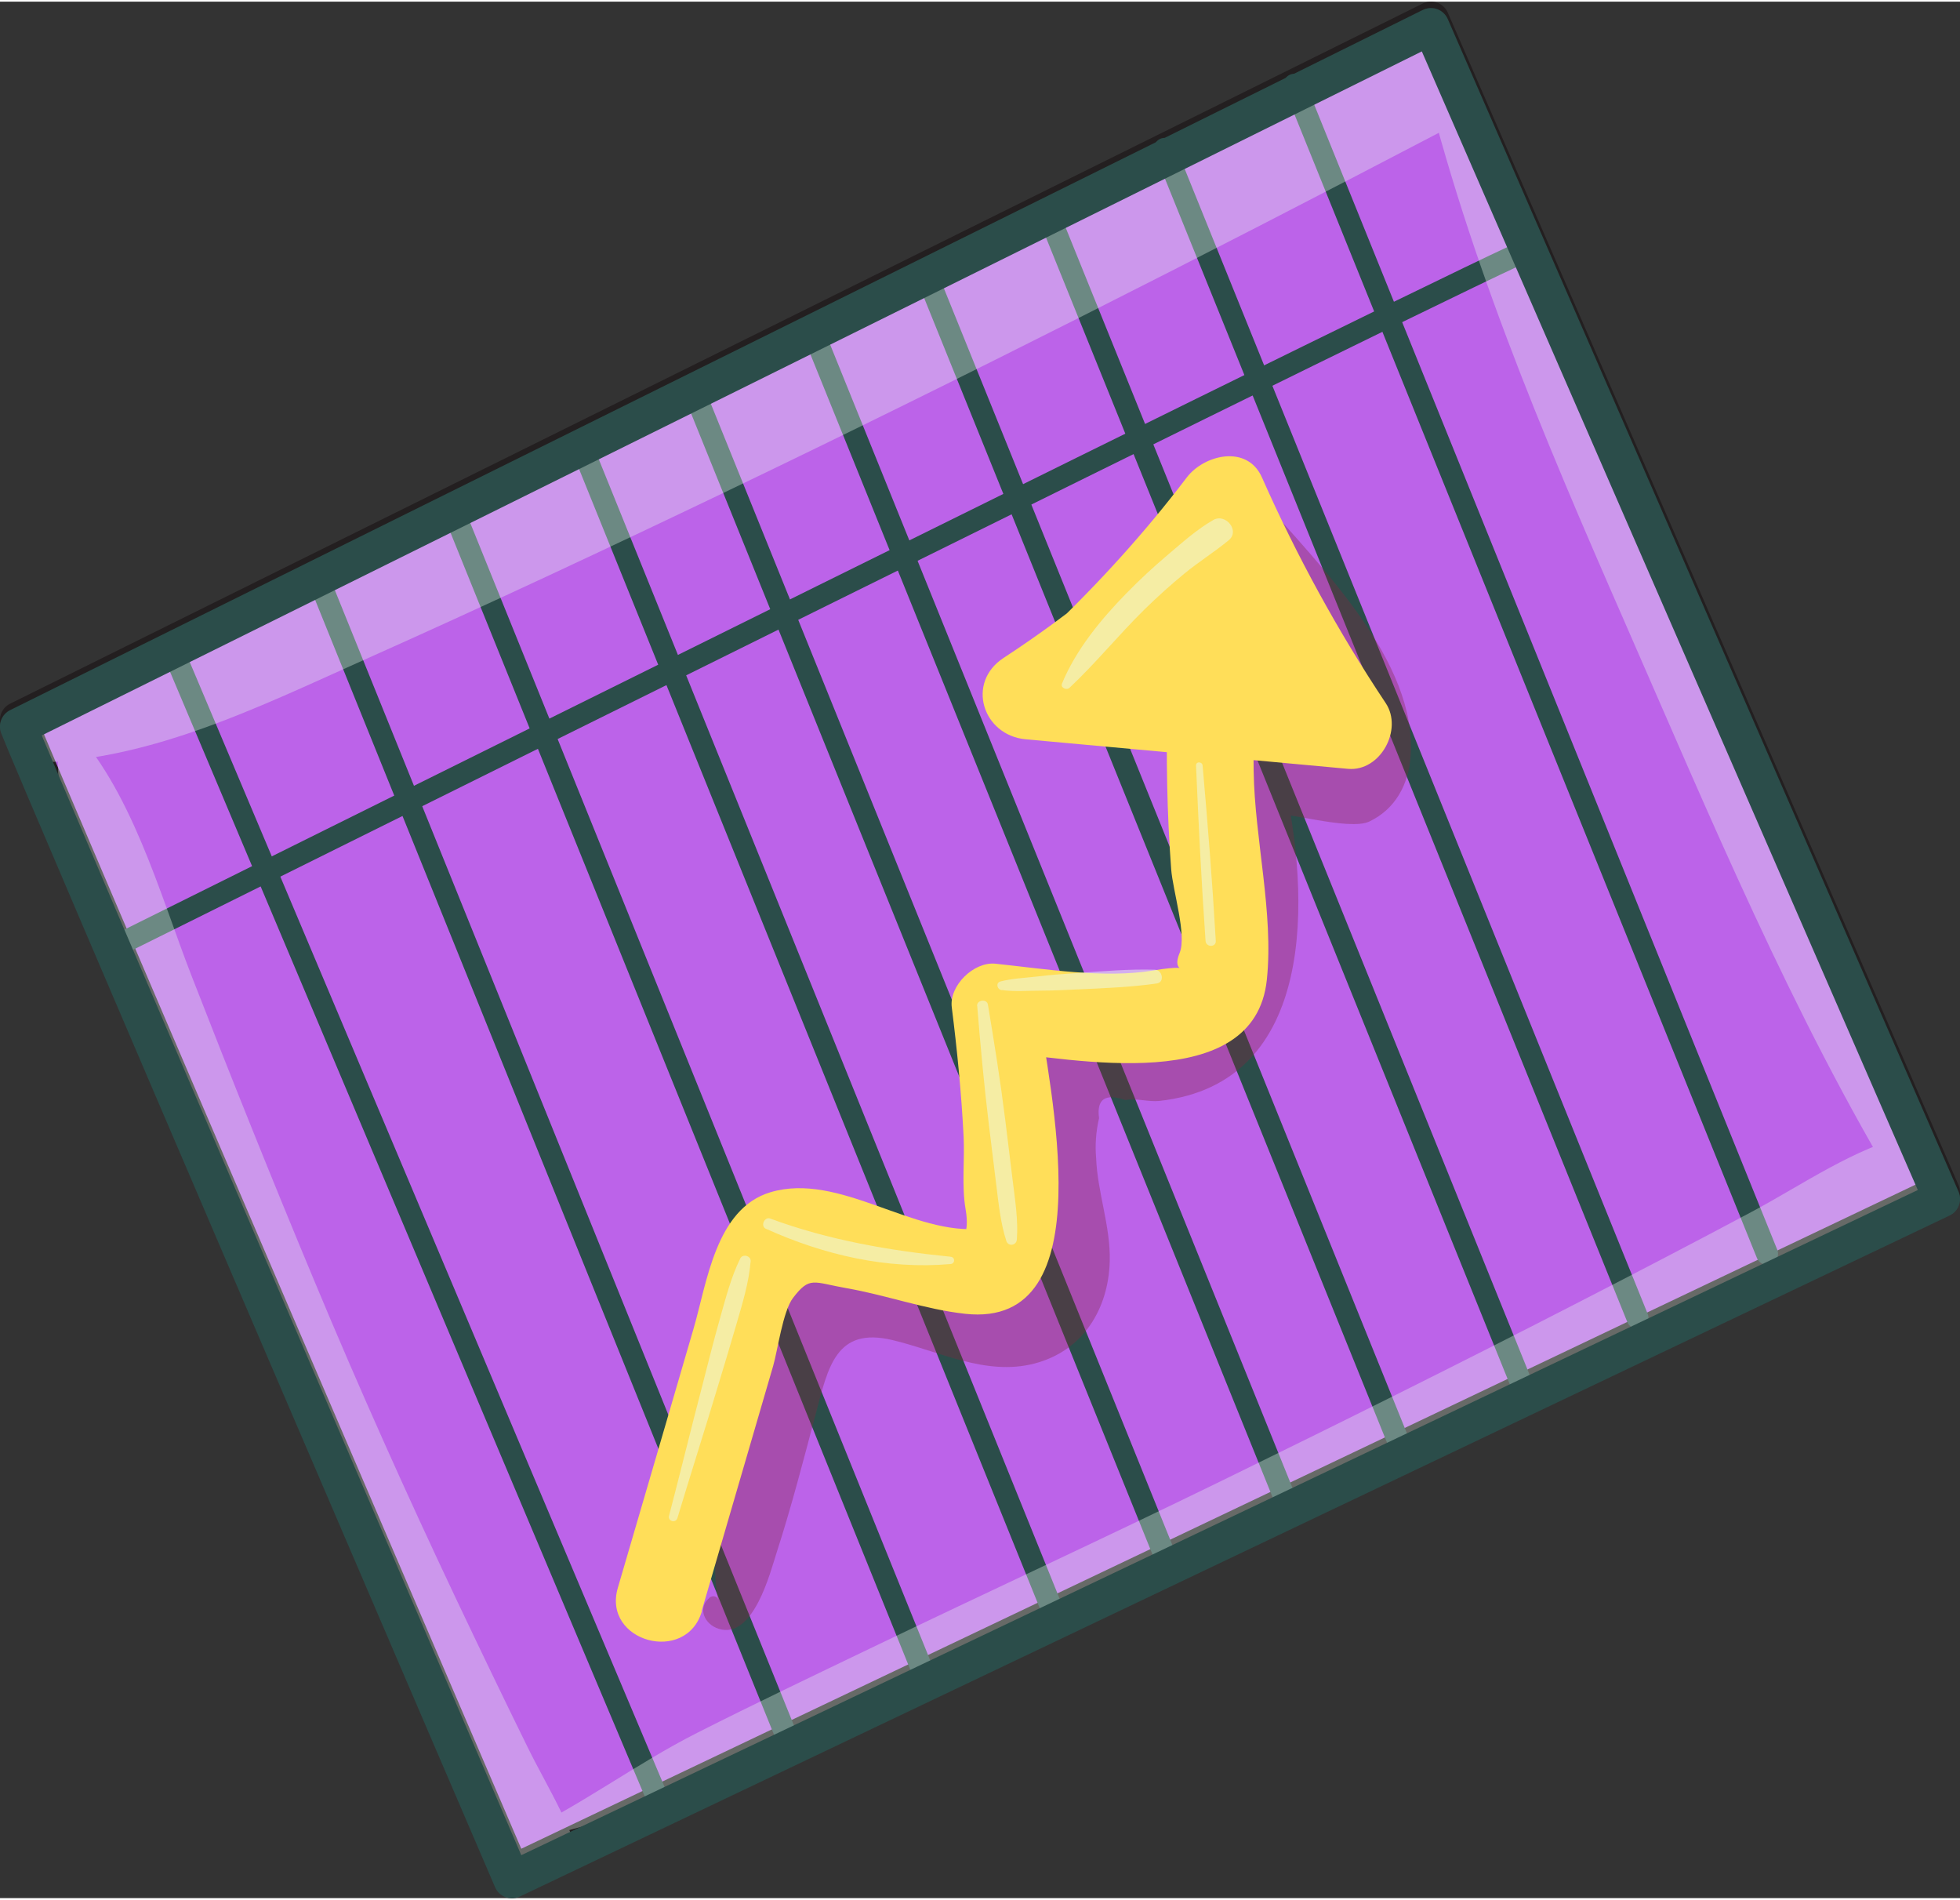<?xml version="1.0" encoding="UTF-8"?>
<svg xmlns="http://www.w3.org/2000/svg" xmlns:xlink="http://www.w3.org/1999/xlink" data-name="Calque 2" viewBox="0 0 134 129.63" style="fill: rgb(0, 0, 0);" original_string_length="6613" width="85.455px" height="82.813px"><rect x="0" y="0" width="134" height="129.63" fill="#333333" stroke="none"/><defs><clipPath id="__id12_si6a8y7fmm"><path d="m1.25,48.86c.87,2.33,33.75,78.84,33.75,78.84l97.75-46.55L97.83,1,1.25,48.86Z" stroke-width="0" style="fill: none;"/></clipPath></defs><g data-name="Layer 1"><g><path d="m1.25,49.11c.87,2.33,33.75,78.84,33.75,78.84l97.75-46.55L97.83,1.25,1.25,49.11Z" stroke="#231f20" stroke-linecap="round" stroke-linejoin="round" stroke-width="2.51" style="fill: rgb(188, 99, 233);"/><g stroke="#2b4d4a" stroke-linecap="round" stroke-linejoin="round" stroke-width="1.5" style="fill: none;"><path d="m7.83,64.6S104.5,16.55,104.65,16.9" style="fill: inherit;"/><path d="M11.66 43.96L45.09 123.14" style="fill: inherit;"/><path d="M21.6 39.03L53.92 118.94" style="fill: inherit;"/><path d="M31.15 35.16L63.47 115.07" style="fill: inherit;"/><path d="M40.08 31.16L72.4 111.06" style="fill: inherit;"/><path d="M47.31 26.3L79.63 106.21" style="fill: inherit;"/><path d="M55.61 22.61L87.93 102.52" style="fill: inherit;"/><path d="M63.47 18.97L95.79 98.88" style="fill: inherit;"/><path d="M71.77 14.76L104.09 94.66" style="fill: inherit;"/><path d="M79.63 10.06L111.95 89.97" style="fill: inherit;"/><path d="M88.49 5.68L120.81 85.59" style="fill: inherit;"/></g><g opacity=".35"><path d="m48.51,109.1c-.85.69-.36,1.81.62,2.12,2.38.76,3.54-3.89,3.97-5.22,1.01-3.12,1.84-6.34,2.68-9.51s1.38-5.91,5.21-5.01c3.17.75,6.39,2.48,9.73,1.61s5.07-3.74,5.15-7.01c.06-2.38-.84-4.68-.93-7.03-.08-.92-.01-1.83.2-2.73-.18-1.3.42-1.72,1.8-1.24.69-.15,1.59.14,2.32.06,10.87-1.2,10.27-14.18,8.51-21.94l-.64,2.42c.42-.39,5.08,1.09,6.49.42,1.78-.85,2.68-2.53,2.82-4.47.47-6.47-6.22-13.01-10.05-17.44-.62-.72-1.91.04-1.6.93.8,2.34,1.53,4.71,2.53,6.97.8,1.81,4.11,5.87,3.98,7.87-.17,2.69-2.24.79-4.04.75-1.6-.03-2.47.39-3.64,1.45-.67.61-.83,1.58-.64,2.42,1.02,4.57,2.95,13.58-3.48,15.42-2.95.84-5.6-1.22-7.97,1.55-1.61,1.87-1.84,5.2-1.75,7.56.12,3.5,2.73,10.18-3.35,8.81-4.09-.92-9.09-3.35-12.57.38-2.25,2.42-2.57,6.56-3.26,9.61-.83,3.7-2.23,8.03-1.5,11.4-.06-.29-.4-.31-.6-.16h0Z" style="fill: rgb(130, 38, 62);"/></g><path d="m47.97,110.01c1.63-5.59,3.26-11.17,4.89-16.76.3-1.02.66-3.74,1.36-4.65,1.15-1.5,1.37-1.06,3.66-.66,2.7.47,5.37,1.45,8.1,1.75,9.64,1.06,5.7-15.6,5.02-20.94l-2.98,2.98c5.33.56,17.75,3.1,18.59-4.87.48-4.55-.83-9.64-.9-14.25-.08-5.44.27-10.85.93-16.25.32-2.66-3.42-3.8-5.09-2.11-3.95,4.01-8.23,7.53-12.94,10.61-2.58,1.69-1.42,5.29,1.51,5.56,7.35.67,14.7,1.34,22.04,2.02,2.22.2,3.77-2.7,2.58-4.49-3.27-4.91-6.07-10.03-8.46-15.42-1.01-2.29-3.97-1.56-5.15,0-2.84,3.74-5.98,7.19-9.37,10.43-2.85,2.73,1.28,6.51,4.22,4.22,2.42-1.89,4.97-3.55,7.62-5.08l-4.38-3.37c-.28,1.37-.86,2.59-1.74,3.65-1.29,1.91.42,4.49,2.58,4.49.71,0,1.49-.41,2.11-.41,2.03.01-1.83-.93.59.65,1.57,1.03,2.7,1.52,4.53.89,3.61-1.24,2.06-7.01-1.59-5.75,1.32-.45-1.9-2.19-2.94-2.3-.86-.1-1.56.13-2.35.4-.94.32-1.87.56-.35.56l2.58,4.49c1.11-1.65,1.79-3.19,2.34-5.08.73-2.52-2.15-4.65-4.38-3.37-3.11,1.8-6,3.8-8.83,6.01l4.22,4.22c3.77-3.6,7.15-7.48,10.3-11.64h-5.15c2.39,5.39,5.2,10.51,8.46,15.42l2.58-4.49c-7.35-.67-14.7-1.34-22.04-2.02l1.51,5.56c5.13-3.36,9.83-7.18,14.14-11.55l-5.09-2.11c-.93,7.63-1.2,15.29-.63,22.95.11,1.47,1.08,4.51.58,5.72-.79,1.9,1.8.59-1.78,1.2-3.37.57-7.47-.11-10.82-.46-1.47-.15-3.17,1.5-2.98,2.98.37,2.94.66,5.88.81,8.84.08,1.59-.14,3.36.13,4.93.37,2.1-.65,1.56,1.11,1.35-4.65.54-9.73-3.88-14.44-2.48-3.76,1.12-4.35,6.22-5.27,9.35-1.72,5.9-3.44,11.79-5.17,17.69-1.08,3.69,4.68,5.27,5.75,1.59h0Z" style="fill: rgb(255, 222, 89);"/><g opacity=".34"><g clip-path="url(#__id12_si6a8y7fmm)" style="fill: rgb(234, 253, 241);"><path d="m1.69,52.02c8.16.08,15.85-3.74,23.18-7.02,8.31-3.71,16.55-7.57,24.75-11.5,16.38-7.86,32.58-16.08,48.68-24.5,4.87-2.55.58-9.76-4.29-7.34-15.98,7.95-32.01,15.81-48.01,23.73-7.84,3.89-15.67,7.8-23.5,11.72s-15.8,7.37-21.22,13.94c-.3.36-.12.96.4.96h0Z" style="fill: inherit;"/><path d="m4.08,49.58c-.82,6.67,2.52,13.99,4.71,20.15,2.49,7,5.24,13.88,8.16,20.71s6.03,13.74,9.27,20.5c2.9,6.06,5.69,14.64,10.62,19.27,1.44,1.36,3.37-.04,3.1-1.81-.51-3.3-2.43-6.15-3.89-9.13-1.66-3.37-3.28-6.75-4.89-10.14-3.38-7.14-6.61-14.35-9.65-21.64-2.89-6.92-5.69-13.9-8.41-20.89-2.21-5.68-4.1-12.81-8.41-17.27-.23-.24-.57-.03-.6.25h0Z" style="fill: inherit;"/><path d="m35.72,126c4.38-1.6,9.09-2.29,13.54-3.89s8.81-3.35,13.17-5.14c7.81-3.22,15.5-6.74,23.17-10.28,8.03-3.7,16-7.55,23.92-11.49,3.96-1.97,7.9-3.97,11.84-5.99s8.75-3.82,12.13-6.96c2.19-2.04-.12-5.47-2.81-4.83-3.92.94-7.38,3.41-10.92,5.3-3.9,2.08-7.82,4.12-11.75,6.14-8.14,4.19-16.33,8.26-24.56,12.28s-15.95,7.57-23.91,11.4c-3.97,1.91-7.94,3.8-11.87,5.79-4.19,2.12-8.04,5.03-12.23,6.99-.38.18-.11.83.29.69h0Z" style="fill: inherit;"/><path d="m96.85,3.01c3.16,13.75,8.56,26.46,14.22,39.38,5.79,13.22,11.47,26.91,18.96,39.27,2.02,3.33,6.62.42,5.11-2.99-5.76-12.98-12.44-25.58-18.33-38.52-5.86-12.89-11.29-25.68-19.11-37.5-.29-.44-.98-.17-.86.36h0Z" style="fill: inherit;"/></g></g><path d="m1.25,49.55c.87,2.33,33.75,78.84,33.75,78.84l97.75-46.55L97.83,1.69,1.25,49.55Z" stroke="#2b4d4a" stroke-linecap="round" stroke-linejoin="round" stroke-width="2.51" style="fill: none;"/><g opacity=".49"><path d="m73.12,46.9c1.8-1.69,3.37-3.63,5.13-5.36.88-.86,1.79-1.68,2.74-2.46s2.05-1.47,3.02-2.27c.78-.65-.22-1.86-1.06-1.38-1.11.63-2.13,1.55-3.1,2.37s-1.93,1.71-2.83,2.63c-1.75,1.79-3.45,3.85-4.41,6.17-.13.3.31.49.51.3h0Z" style="fill: rgb(234, 253, 242);"/></g><g opacity=".49"><path d="m81.77,52.22c.17,4,.37,7.99.65,11.98.03.45.73.45.7,0-.23-4-.55-7.99-.9-11.98-.02-.29-.47-.3-.45,0h0Z" style="fill: rgb(234, 253, 242);"/></g><g opacity=".49"><path d="m68.49,67.56c.87.12,1.79.04,2.67.04s1.78-.05,2.67-.09c1.76-.08,3.51-.15,5.26-.4.55-.08.39-.92-.13-.94-1.78-.05-3.56.1-5.34.23-.89.06-1.78.12-2.67.23-.84.1-1.73.13-2.54.34-.36.09-.24.56.08.6h0Z" style="fill: rgb(234, 253, 242);"/></g><g opacity=".49"><path d="m66.81,68.65c.22,2.72.47,5.43.8,8.14.17,1.36.33,2.71.5,4.07.16,1.27.29,2.63.69,3.85.13.4.69.32.72-.1.1-1.34-.13-2.74-.29-4.07s-.33-2.71-.5-4.07c-.33-2.65-.75-5.29-1.19-7.92-.07-.41-.77-.32-.74.1h0Z" style="fill: rgb(234, 253, 242);"/></g><g opacity=".49"><path d="m46.31,103.66c.89-2.95,1.83-5.89,2.72-8.85.44-1.45.88-2.9,1.3-4.35s.87-2.89.99-4.36c.03-.38-.55-.53-.71-.19-.63,1.27-.99,2.7-1.38,4.07-.43,1.51-.81,3.04-1.2,4.56-.78,2.98-1.51,5.98-2.29,8.96-.1.37.46.52.57.16h0Z" style="fill: rgb(234, 253, 242);"/></g><g opacity=".49"><path d="m52.37,83.88c3.96,1.79,8.27,2.79,12.62,2.41.32-.03.32-.47,0-.5-4.19-.42-8.36-1.14-12.33-2.61-.4-.15-.69.52-.3.7h0Z" style="fill: rgb(234, 253, 242);"/></g></g></g></svg>